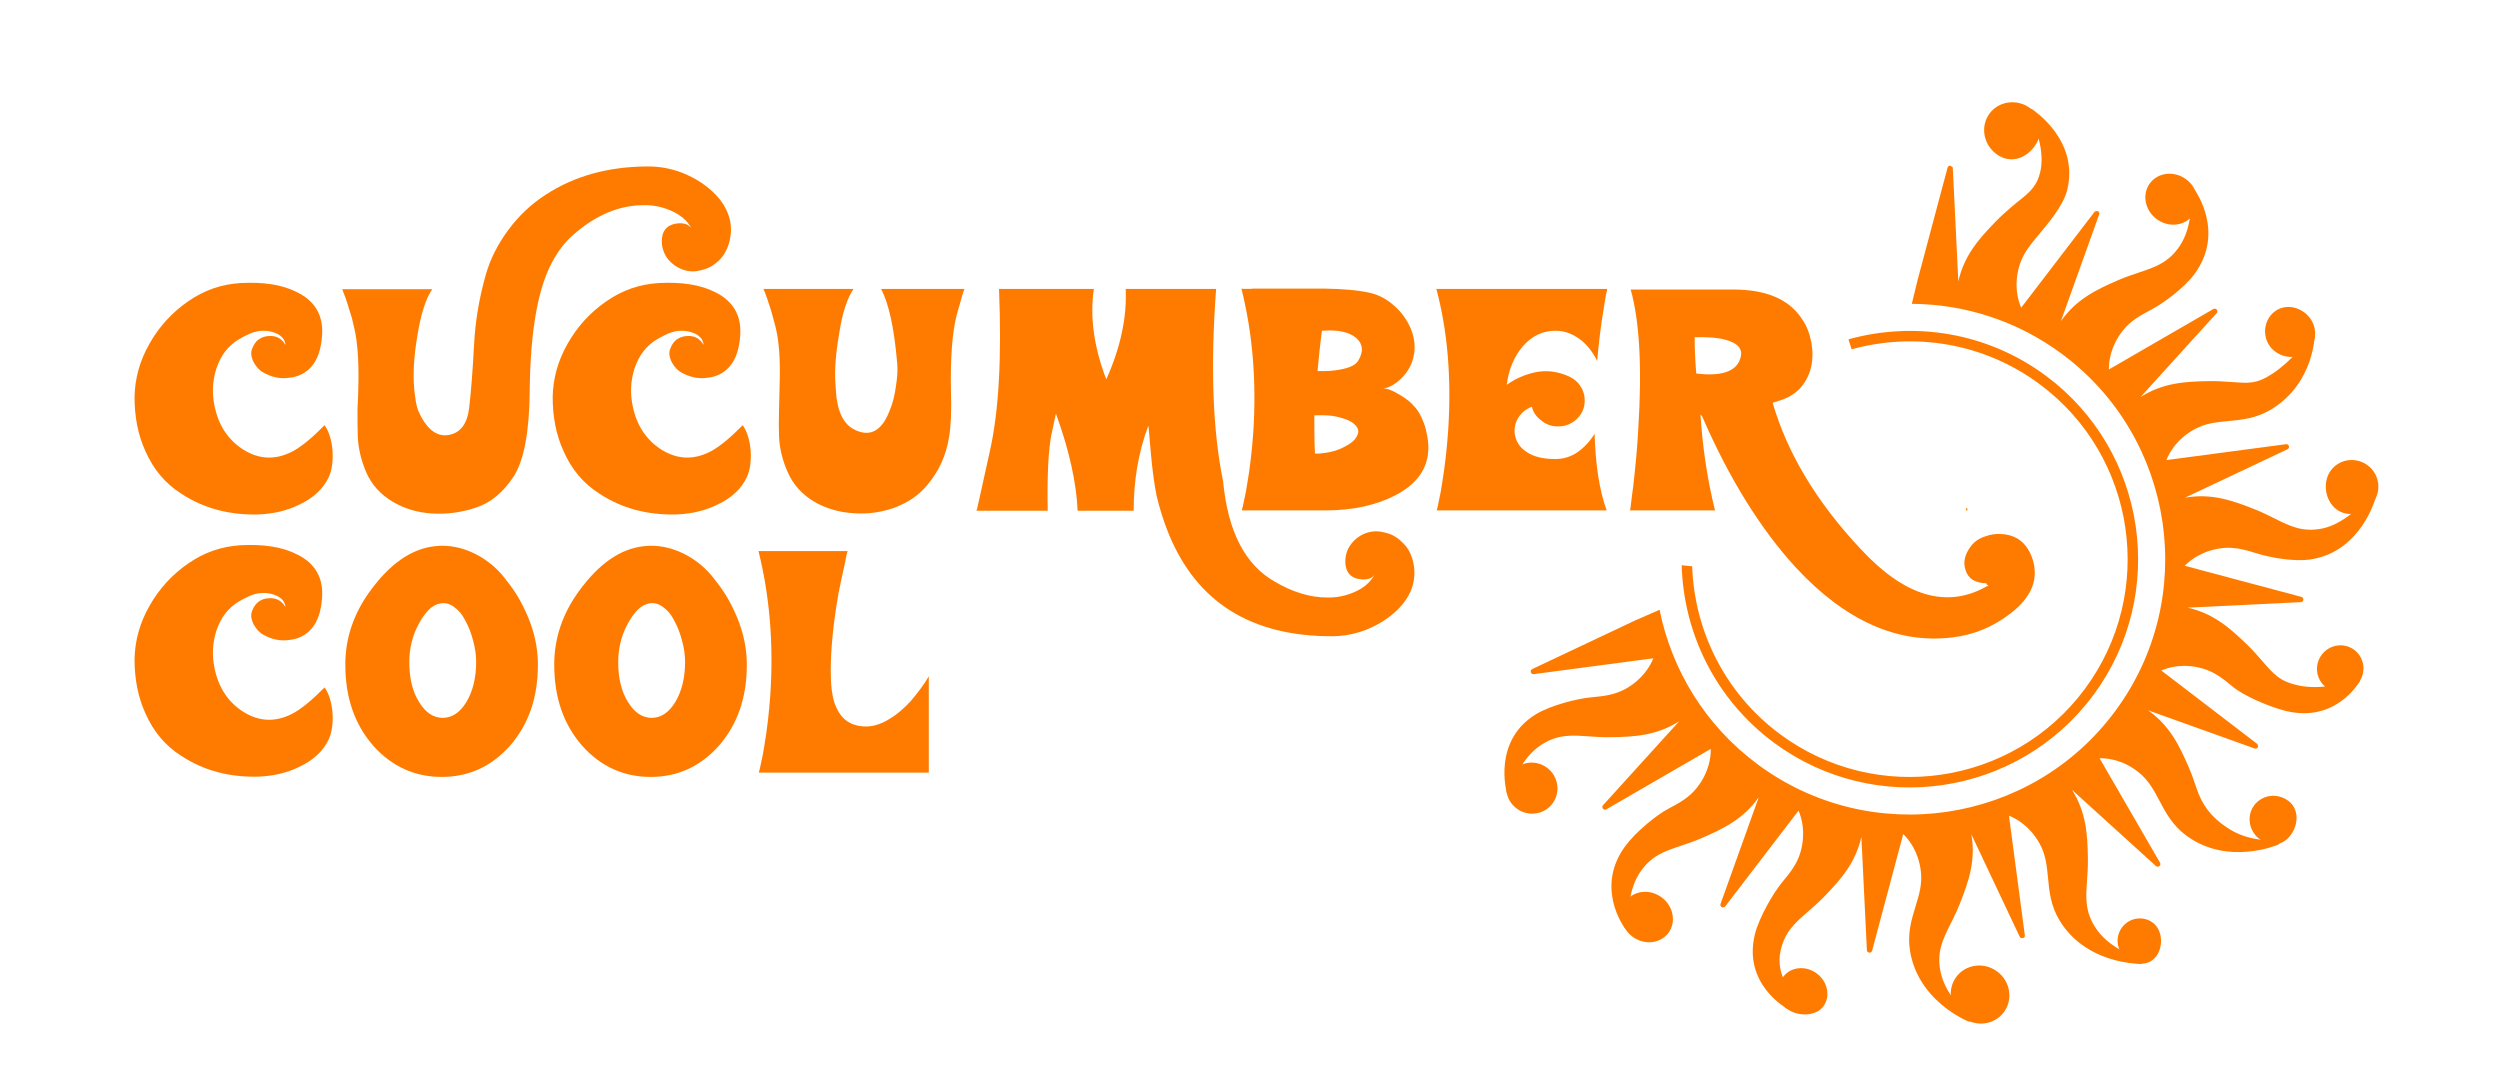 <svg style="fill-rule:evenodd;clip-rule:evenodd;stroke-linejoin:round;stroke-miterlimit:2;" xml:space="preserve" xmlns:xlink="http://www.w3.org/1999/xlink" xmlns="http://www.w3.org/2000/svg" version="1.1" height="1018px" width="2340px"><rect style="fill:none;" height="1017.18" width="2339.38" y="0" x="0" id="Colour-Variation-Logo"></rect><g id="CONDENSED-LOGO"><g id="Layer1"><path style="fill:#ff7b00;" d="M1529.98,580.976L1553.36,570.765C1564.64,626.673 1595.79,678.764 1645.08,715.363C1750.93,793.964 1900.99,771.799 1979.6,665.929C2058.2,560.073 2036.03,410.017 1930.17,331.416C1887.87,300.006 1838.51,284.687 1789.47,284.371L1794.73,262.633L1822.89,157.053L1822.89,157.046L1822.92,156.947L1822.92,156.915L1822.98,156.749L1823.01,156.682L1823.06,156.535L1823.11,156.439L1823.17,156.329L1823.25,156.21L1823.29,156.141L1823.78,155.634L1823.8,155.625L1823.98,155.497L1823.99,155.476L1824.17,155.379L1824.22,155.354L1824.39,155.277L1824.43,155.26L1824.6,155.202L1824.66,155.181L1824.84,155.136L1824.9,155.134L1825.12,155.094L1825.61,155.099L1825.62,155.102L1825.64,155.1L1827.61,156.532L1827.66,156.645L1827.77,156.957L1827.79,157.074L1827.84,157.476L1832.99,263.397C1838.46,239.264 1851.78,223.967 1868.26,207.059C1873.27,201.924 1878.12,197.715 1882.81,193.645C1895.26,182.825 1906.33,177.734 1910.01,159.377C1914.45,137.346 1901.86,111.426 1899.26,106.702L1898.9,106.225C1898.37,105.558 1898.24,104.7 1898.47,103.939L1899.35,102.54C1900.33,101.756 1901.68,101.842 1902.64,102.691C1903.01,103.053 1946.37,131.137 1934.89,177.861C1931.04,193.528 1915.37,211.022 1907.22,220.883C1900.04,229.559 1893.26,237.772 1889.98,249.244C1884.87,267.092 1888.77,280.957 1891.8,288.029L1960.46,198.348L1960.5,198.298L1960.59,198.19L1960.66,198.122L1960.75,198.034L1960.88,197.913L1960.91,197.89L1962.94,197.419L1962.98,197.421L1963.13,197.461L1963.68,197.677L1963.76,197.735C1964.77,198.348 1965.17,199.514 1964.85,200.604L1964.83,200.67L1964.81,200.73L1929.04,300.548C1943.32,280.334 1961.47,271.3 1983.18,262C1989.76,259.177 1995.85,257.14 2001.73,255.179C2017.4,249.954 2029.76,245.829 2040.19,230.27C2052.69,211.663 2050.82,186.626 2050.23,181.182L2050.07,180.568C2049.83,179.707 2050.07,178.838 2050.6,178.223L2051.9,177.336C2053.11,176.974 2054.39,177.586 2054.88,178.739C2055.1,179.206 2082.63,217.578 2054.14,256.353C2044.59,269.357 2025.19,283.689 2013.88,289.68C2003.92,294.952 1994.52,299.929 1987.1,309.265C1975.53,323.848 1973.83,338.131 1973.94,345.818L2071.69,289.245L2071.77,289.195L2071.84,289.16L2072.02,289.083L2072.05,289.072L2072.93,288.904L2073.23,288.923L2073.28,288.928L2073.45,288.959L2073.54,288.978L2073.66,289.004L2073.78,289.057L2073.86,289.088L2073.99,289.139L2074.07,289.172L2074.27,289.293L2074.38,289.365L2074.56,289.496L2074.89,289.832L2075.17,290.258L2075.22,290.334L2075.26,290.454L2075.32,290.585L2075.34,290.657L2075.39,290.826L2075.38,290.833L2075.35,292.12L2075.35,292.127L2075.3,292.267L2075.27,292.366L2075.23,292.447L2075.16,292.584L2075.12,292.653L2075.03,292.812L2074.82,293.096L2003.56,371.618C2024.48,358.423 2044.71,357.026 2068.33,356.731C2075.5,356.65 2081.91,357.086 2088.1,357.535C2104.55,358.684 2111.83,359.862 2127.42,349.5C2145.1,337.739 2159.04,319.895 2161.14,313.105L2161.33,311.827L2161.98,310.417C2162.47,309.556 2163.43,309.041 2164.44,309.164C2165.73,309.315 2166.65,310.36 2166.68,311.593C2166.69,312.109 2166.96,358.304 2125.81,383.238C2112.01,391.592 2098.83,392.845 2086.1,394.051C2074.87,395.115 2064.28,396.125 2053.85,401.909C2037.6,410.934 2030.56,423.486 2027.72,430.63L2139.56,415.791L2139.71,415.769C2140.6,415.65 2141.49,416.036 2142.01,416.742L2142.02,416.748L2142.42,417.565L2142.49,417.984L2142.49,418.015L2142.5,418.406L2142.5,418.482L2142.44,418.844L2142.43,418.922L2142.3,419.269L2142.28,419.317L2142.11,419.62L2142.08,419.675L2141.84,419.962L2141.78,420.028L2141.51,420.269L2141.43,420.326L2141.13,420.503L2141.07,420.536L2045.23,465.803C2069.59,461.622 2088.8,468.078 2110.73,476.842C2117.4,479.494 2123.13,482.366 2128.69,485.131C2143.45,492.51 2155.11,498.34 2173.47,494.723C2194.35,490.604 2213.77,469.648 2218.26,464.256L2218.87,463.224L2220.01,462.178C2220.78,461.56 2221.88,461.441 2222.79,461.939C2223.95,462.619 2224.36,463.878 2223.9,465.052C2223.72,465.533 2210.52,516.284 2162.96,523.571C2147.01,526.01 2125.1,521.875 2112.87,518.119C2102.09,514.812 2091.93,511.678 2080.07,513.039C2061.6,515.156 2050.29,524.057 2044.93,529.565L2153.94,558.65L2154.11,558.695L2154.23,558.746L2154.45,558.828L2154.53,558.867L2154.82,559.038L2154.9,559.096L2155.16,559.311L2155.19,559.349L2155.44,559.654L2155.47,559.687L2155.67,560.036L2155.68,560.066L2155.83,560.449L2155.84,560.491L2155.91,560.948L2155.91,561.378L2155.91,561.39L2155.91,561.397L2155.83,561.749L2155.8,561.868L2155.69,562.161L2155.61,562.312L2155.46,562.562L2155.36,562.684L2155.2,562.865L2155.05,563.007L2154.86,563.142L2154.73,563.244L2154.46,563.392L2154.38,563.429L2154,563.548L2153.95,563.555L2153.5,563.615L2047.62,568.76C2071.72,574.215 2087.03,587.537 2103.96,604.016C2109.09,609.036 2113.29,613.871 2117.36,618.562C2128.18,631.024 2133.98,638.105 2152.35,641.763C2172.05,645.734 2194.85,639.839 2202.25,636.112C2203.79,635.064 2204.64,634.396 2204.7,634.355C2205.79,633.493 2207.38,633.713 2208.22,634.757L2208.43,635.067L2208.47,635.118C2209.25,636.095 2209.18,637.507 2208.32,638.41C2207.96,638.779 2186.19,676.899 2139.46,665.422C2123.8,661.573 2099.98,651.135 2090.12,642.976C2081.45,635.807 2073.24,629.021 2061.77,625.746C2043.91,620.637 2030.06,624.534 2022.97,627.57L2112.55,696.143L2113.25,696.868L2113.53,698.94L2113.52,698.986L2113.49,699.061L2113.33,699.438L2112.61,700.245L2112.6,700.247L2112.42,700.361L2112.38,700.386L2112.24,700.464L2112.17,700.5L2112.02,700.559L2111.85,700.616L2111.79,700.638L2111.59,700.686L2111.55,700.692L2111.36,700.714L2111.3,700.716L2111.13,700.729L2111.06,700.721L2110.89,700.715L2110.8,700.708L2110.67,700.677L2110.57,700.654L2110.44,700.623L2110.34,700.594L2110.28,700.576L2010.5,664.81C2030.7,679.078 2039.7,697.24 2049.01,718.95C2051.84,725.534 2053.87,731.618 2055.84,737.515C2061.07,753.179 2069.13,764.393 2084.54,774.669C2101.22,785.868 2119.25,786.807 2127.53,786.196C2129.36,785.818 2130.41,785.524 2130.49,785.5C2131.82,785.114 2133.21,785.886 2133.59,787.233L2133.66,787.607L2133.68,787.654C2134.02,788.861 2133.42,790.136 2132.28,790.64C2131.81,790.854 2085.3,810.684 2046.52,782.196L2046.24,781.986C2033.43,772.474 2027.27,760.869 2021.32,749.631C2016.05,739.681 2011.07,730.282 2001.73,722.873C1987.29,711.228 1972.91,709.59 1965.2,709.707L2021.77,807.455L2021.8,807.501L2021.86,807.624L2021.89,807.689L2021.96,807.862L2022.11,808.724L2022.1,808.782L2021.95,809.581L2021.87,809.783L2021.86,809.803L2021.77,809.967L2021.74,810.029L2021.67,810.141L2021.54,810.292L2021.52,810.32L2021.18,810.661L2020.81,810.905L2020.6,811L2020.45,811.073L2020.12,811.159L2020.04,811.177L2019.71,811.207L2019.64,811.211L2019.39,811.203L2019.23,811.183L2019.02,811.138L2018.83,811.096L2018.63,811.012L2018.45,810.944L2018.1,810.718L2017.92,810.569L1939.4,739.338C1952.59,760.235 1953.98,780.469 1954.28,804.091C1954.37,811.25 1953.91,817.652 1953.49,823.839C1952.32,840.303 1951.39,853.322 1961.77,868.899C1973.03,885.876 1993.78,893.905 2001.4,896.385C2003.1,896.702 2004.11,896.824 2004.18,896.833C2005.53,896.974 2006.54,898.233 2006.38,899.621L2006.03,900.638C2005.66,901.539 2004.78,902.167 2003.77,902.197C2003.36,902.2 1973.22,902.518 1948.02,883.807C1940.52,878.24 1933.48,870.996 1927.77,861.566C1919.41,847.767 1918.16,834.603 1916.96,821.856C1915.88,810.629 1914.88,800.049 1909.1,789.614C1900.07,773.369 1887.52,766.326 1880.38,763.479L1895.25,875.439L1895.24,875.471L1895.26,875.86L1895.26,875.955L1895.21,876.291L1895.17,876.398L1895.09,876.675L1895.05,876.769L1894.88,877.084L1894.84,877.154L1894.6,877.46L1894.58,877.483L1893.44,878.169L1891.25,877.779L1890.99,877.547L1890.89,877.446L1890.75,877.272L1890.66,877.152L1890.48,876.839L1845.21,780.975C1849.38,805.333 1842.93,824.566 1834.17,846.502C1831.51,853.171 1828.64,858.906 1825.87,864.461C1818.49,879.216 1812.67,890.873 1816.28,909.232C1820.23,929.265 1836.36,944.651 1842.44,949.821C1843.87,950.753 1844.72,951.245 1844.78,951.275C1846.07,952.057 1846.43,953.481 1845.76,954.698L1845.05,955.484C1844.38,956.19 1843.31,956.443 1842.34,956.068C1842.15,955.989 1833.25,952.417 1822.62,944.528C1808.7,934.19 1791.82,916.44 1787.69,889.456C1785.25,873.513 1789.13,860.86 1792.89,848.623C1796.19,837.849 1799.33,827.68 1797.96,815.835C1795.85,797.367 1786.95,786.06 1781.43,780.694L1752.35,889.708L1752.35,889.721L1752.32,889.847L1752.26,890.018L1752.17,890.227L1752.13,890.323L1752.07,890.438L1752,890.556L1751.95,890.62L1751.46,891.135L1751.45,891.149L1751.25,891.286L1751.07,891.395L1751.03,891.4L1750.82,891.507L1750.63,891.567L1750.58,891.586L1750.41,891.631L1750.12,891.673L1749.86,891.68L1749.84,891.676L1749.63,891.67L1749.61,891.667L1749.6,891.674L1748.4,891.189L1748.17,890.995L1747.96,890.761L1747.91,890.705L1747.77,890.499L1747.75,890.451L1747.61,890.207L1747.6,890.184L1747.5,889.889L1747.49,889.884L1747.42,889.566L1747.4,889.423L1747.39,889.204L1742.25,783.345C1736.79,807.483 1723.48,822.793 1706.98,839.715C1701.98,844.856 1697.13,849.058 1692.44,853.115C1679.99,863.948 1670.13,872.483 1666.45,890.845C1662.45,910.619 1674.42,925.17 1678.12,932.497C1679.21,934.11 1676.73,940.606 1676.77,940.657C1677.64,941.746 1677.46,943.327 1676.37,944.182L1674.81,944.728L1672.84,944.275L1672.6,944.083C1672.23,943.721 1631.11,921.212 1642.58,874.495C1646.43,858.823 1659.87,835.74 1668.03,825.877C1675.21,817.201 1682,808.993 1685.27,797.536C1690.38,779.675 1686.47,765.812 1683.44,758.745L1614.78,848.426L1614.74,848.463L1614.66,848.577L1614.5,848.733L1614.36,848.849L1614.32,848.879L1612.3,849.348L1612.26,849.341L1612.11,849.306L1611.57,849.09L1611.3,848.909L1611.01,848.662L1610.75,848.346L1610.73,848.324L1610.54,848.005L1610.53,847.987L1610.28,846.856L1610.28,846.844L1610.32,846.458L1610.32,846.439L1610.43,846.044L1646.2,746.226C1631.92,766.427 1613.77,775.467 1592.06,784.774C1585.47,787.604 1579.39,789.621 1573.5,791.597C1557.85,796.833 1545.47,800.959 1535.06,816.497C1523.83,833.203 1524.2,855.117 1524.82,863.347C1525.21,865.286 1525.52,866.408 1525.53,866.475C1525.92,867.807 1525.15,869.203 1523.81,869.584L1522.2,869.5L1521.17,869.052L1520.36,868.035C1520.15,867.573 1492.75,830.751 1521.24,791.971C1530.79,778.965 1550.05,763.085 1561.37,757.094C1571.31,751.817 1580.74,746.832 1588.15,737.49C1599.72,722.931 1601.41,708.643 1601.3,700.956L1503.56,757.534L1503.35,757.634L1503.17,757.711L1502.99,757.77L1502.81,757.822L1502.42,757.867L1502.23,757.869L1502.04,757.847L1501.86,757.823L1501.66,757.783L1501.49,757.733L1501.27,757.651L1501.13,757.583L1500.8,757.38L1500.56,757.176L1500.53,757.148L1500.35,756.942L1500.08,756.514L1500.03,756.433L1499.98,756.32L1499.91,756.11L1499.86,755.953L1499.86,755.921L1499.9,754.652L1499.9,754.645L1499.95,754.5L1499.98,754.413L1500.02,754.325L1500.09,754.169L1500.12,754.134L1500.23,753.96L1500.23,753.941L1500.44,753.676L1571.67,675.163C1550.77,688.343 1530.54,689.741 1506.92,690.042C1499.74,690.124 1493.34,689.681 1487.14,689.239C1470.68,688.078 1457.69,687.163 1442.11,697.528C1425.92,708.3 1417.87,727.623 1415.01,736.008C1414.5,738.528 1414.31,740.052 1414.3,740.142C1414.13,741.513 1412.89,742.51 1411.51,742.348L1410.3,741.87C1410.29,741.367 1396.69,693.323 1437.85,668.399C1451.65,660.052 1476.4,653.924 1489.15,652.716C1500.37,651.652 1510.97,650.641 1521.39,644.858C1537.63,635.847 1544.68,623.296 1547.52,616.151L1435.65,630.994L1435.57,631.007L1435.52,631.002L1434.95,631.01L1434.81,630.985L1434.7,630.958L1434.54,630.925L1434.28,630.831L1434.2,630.798L1434.03,630.715L1433.96,630.675L1433.74,630.531L1433.45,630.271L1432.83,629.202L1432.75,628.796L1432.74,628.753L1432.74,628.368L1432.75,628.297L1432.8,627.93L1432.94,627.505L1432.98,627.448L1433.15,627.145L1433.17,627.092L1433.42,626.803L1433.47,626.752L1433.74,626.503L1433.81,626.448L1434.12,626.264L1434.17,626.243L1530.02,580.969C1530.01,580.972 1530,580.974 1529.98,580.976ZM1574.05,529.069L1583.89,530.022C1585.9,590.033 1614.21,648.626 1666.05,687.121C1756.33,754.157 1884.31,735.24 1951.35,644.953C2018.39,554.672 1999.48,426.695 1909.2,359.659C1856.78,320.734 1791.65,310.786 1733.12,326.963L1730.18,317.605C1791.61,300.532 1860.01,310.924 1915.05,351.786C2009.66,422.04 2029.49,556.189 1959.23,650.803C1888.97,745.432 1754.82,765.248 1660.2,694.993C1605.51,654.379 1575.8,592.411 1574.05,529.069ZM1410.3,741.87L1409.82,741.485L1410.01,741.615L1410.3,741.87Z"></path><path style="fill:#ff7b00;" d="M2156.82,292.435C2167.58,300.423 2170.21,315.119 2162.7,325.234C2155.19,335.349 2140.36,337.076 2129.6,329.088C2118.85,321.101 2117.22,306.123 2124.73,296.008C2132.24,285.894 2146.06,284.448 2156.82,292.435Z"></path><path style="fill:#ff7b00;" d="M2046.26,167.861C2057.36,176.103 2060.18,191.128 2052.55,201.394C2044.93,211.659 2029.73,213.303 2018.63,205.061C2007.53,196.82 2004.71,181.795 2012.33,171.529C2019.96,161.263 2035.16,159.62 2046.26,167.861Z"></path><path style="fill:#ff7b00;" d="M2216.08,435.513C2227.06,443.661 2229.45,459.049 2221.43,469.855C2213.4,480.661 2198.05,484.997 2187.08,476.85C2176.11,468.702 2173.64,451.136 2181.66,440.33C2189.69,429.524 2205.11,427.366 2216.08,435.513Z"></path><path style="fill:#ff7b00;" d="M2203.53,608.249C2213.13,615.378 2215.06,629.056 2207.85,638.775C2200.63,648.493 2186.98,650.595 2177.38,643.466C2167.77,636.337 2165.84,622.659 2173.05,612.94C2180.27,603.222 2193.92,601.12 2203.53,608.249Z"></path><path style="fill:#ff7b00;" d="M2141.82,749.519C2152.05,757.113 2151.47,771.702 2144.1,781.633C2136.73,791.563 2125.33,793.099 2115.1,785.505C2104.88,777.912 2102.56,763.684 2109.93,753.754C2117.31,743.823 2131.6,741.926 2141.82,749.519Z"></path><path style="fill:#ff7b00;" d="M2015.03,863.635C2024.12,870.382 2025.12,885.84 2018.3,895.038C2011.47,904.236 1999.37,903.713 1990.28,896.966C1981.19,890.218 1979.36,877.273 1986.19,868.075C1993.02,858.877 2005.94,856.888 2015.03,863.635Z"></path><path style="fill:#ff7b00;" d="M1869.37,909.323C1881.66,918.448 1884.46,935.522 1875.62,947.429C1866.78,959.336 1849.62,961.595 1837.33,952.47C1825.04,943.346 1822.24,926.271 1831.09,914.364C1839.93,902.457 1857.08,900.198 1869.37,909.323Z"></path><path style="fill:#ff7b00;" d="M1700.48,911.151C1710.81,918.825 1713.56,932.659 1706.6,942.025C1699.64,951.392 1682.77,951.822 1672.43,944.148C1662.1,936.475 1662.2,923.586 1669.15,914.219C1676.11,904.853 1690.14,903.478 1700.48,911.151Z"></path><path style="fill:#ff7b00;" d="M1555.35,839.978C1566.36,848.155 1569.18,863.033 1561.65,873.18C1554.11,883.327 1539.06,884.926 1528.04,876.748C1517.03,868.57 1514.2,853.693 1521.74,843.546C1529.27,833.399 1544.33,831.8 1555.35,839.978Z"></path><path style="fill:#ff7b00;" d="M1448.01,718.592C1458.68,726.518 1460.99,741.515 1453.16,752.061C1445.33,762.607 1430.3,764.734 1419.63,756.808C1408.96,748.882 1406.65,733.885 1414.48,723.339C1422.31,712.794 1437.33,710.666 1448.01,718.592Z"></path><path style="fill:#ff7b00;" d="M1900.39,101.337C1912.67,110.454 1912.84,125.5 1904.06,137.321C1895.28,149.142 1880.86,153.29 1868.58,144.174C1856.3,135.057 1853.46,118.059 1862.24,106.238C1871.02,94.417 1888.11,92.221 1900.39,101.337Z"></path></g><g transform="matrix(1.907,0,0,1.843,-1159.03,-704.313)"><g transform="matrix(156.25,0,0,156.25,673.813,641.38)"><path style="fill:#ff7b00;fill-rule:nonzero;" d="M0.597,-0.277C0.559,-0.237 0.527,-0.21 0.502,-0.195C0.447,-0.163 0.393,-0.164 0.341,-0.198C0.293,-0.23 0.263,-0.278 0.251,-0.341C0.243,-0.382 0.245,-0.422 0.257,-0.461C0.271,-0.504 0.294,-0.535 0.326,-0.555C0.34,-0.564 0.353,-0.57 0.363,-0.575C0.378,-0.581 0.391,-0.584 0.404,-0.584C0.417,-0.584 0.428,-0.582 0.439,-0.578C0.453,-0.573 0.462,-0.566 0.468,-0.557C0.472,-0.55 0.474,-0.543 0.474,-0.538L0.474,-0.538C0.463,-0.558 0.446,-0.568 0.424,-0.567C0.397,-0.566 0.379,-0.552 0.37,-0.527C0.364,-0.514 0.366,-0.499 0.374,-0.482C0.382,-0.467 0.392,-0.455 0.405,-0.448C0.431,-0.433 0.457,-0.427 0.485,-0.431C0.515,-0.434 0.539,-0.447 0.557,-0.469C0.575,-0.491 0.586,-0.524 0.589,-0.567C0.594,-0.632 0.568,-0.68 0.511,-0.709C0.464,-0.734 0.405,-0.743 0.332,-0.739C0.273,-0.735 0.219,-0.716 0.169,-0.68C0.118,-0.644 0.077,-0.597 0.047,-0.542C0.016,-0.486 0.001,-0.428 0,-0.368C0,-0.304 0.011,-0.245 0.034,-0.193C0.059,-0.134 0.096,-0.088 0.146,-0.055C0.216,-0.007 0.298,0.016 0.391,0.013C0.436,0.011 0.479,0.001 0.518,-0.019C0.563,-0.041 0.593,-0.071 0.61,-0.108C0.62,-0.131 0.624,-0.16 0.622,-0.194C0.619,-0.229 0.611,-0.256 0.597,-0.277Z"></path></g><g transform="matrix(156.25,0,0,156.25,775.742,641.38)"><path style="fill:#ff7b00;fill-rule:nonzero;" d="M0.961,-1.118C0.837,-1.118 0.729,-1.087 0.639,-1.026C0.594,-0.996 0.555,-0.958 0.522,-0.912C0.489,-0.866 0.465,-0.817 0.451,-0.766C0.431,-0.693 0.418,-0.617 0.414,-0.536C0.41,-0.456 0.405,-0.389 0.399,-0.335C0.393,-0.281 0.371,-0.251 0.333,-0.245C0.295,-0.239 0.263,-0.266 0.238,-0.326C0.234,-0.338 0.231,-0.353 0.229,-0.37C0.227,-0.381 0.226,-0.395 0.225,-0.413C0.223,-0.455 0.226,-0.506 0.236,-0.567C0.247,-0.639 0.263,-0.69 0.283,-0.719L0,-0.719C0.007,-0.701 0.015,-0.679 0.022,-0.653C0.029,-0.632 0.034,-0.612 0.038,-0.592C0.048,-0.548 0.052,-0.49 0.051,-0.418L0.05,-0.374L0.048,-0.329C0.048,-0.293 0.048,-0.263 0.049,-0.237C0.051,-0.199 0.06,-0.162 0.075,-0.125C0.092,-0.084 0.12,-0.052 0.159,-0.028C0.195,-0.006 0.236,0.007 0.282,0.01C0.327,0.013 0.373,0.007 0.42,-0.009C0.467,-0.025 0.506,-0.059 0.539,-0.111C0.571,-0.163 0.588,-0.256 0.589,-0.388C0.591,-0.589 0.616,-0.732 0.666,-0.819C0.682,-0.848 0.702,-0.874 0.725,-0.895C0.795,-0.959 0.869,-0.992 0.946,-0.992C0.976,-0.993 1.004,-0.987 1.031,-0.975C1.061,-0.962 1.083,-0.943 1.096,-0.919C1.089,-0.927 1.08,-0.932 1.069,-0.933C1.059,-0.934 1.049,-0.933 1.039,-0.93C1.017,-0.923 1.005,-0.906 1.004,-0.879C1.003,-0.856 1.01,-0.835 1.023,-0.817C1.038,-0.799 1.055,-0.787 1.075,-0.781C1.093,-0.775 1.112,-0.776 1.132,-0.782C1.151,-0.787 1.168,-0.797 1.183,-0.812C1.198,-0.827 1.208,-0.845 1.214,-0.865C1.224,-0.899 1.224,-0.932 1.212,-0.964C1.201,-0.994 1.182,-1.02 1.155,-1.044C1.129,-1.067 1.099,-1.085 1.064,-1.099C1.03,-1.112 0.996,-1.118 0.961,-1.118Z"></path></g><g transform="matrix(156.25,0,0,156.25,879.044,641.38)"><path style="fill:#ff7b00;fill-rule:nonzero;" d="M0.597,-0.277C0.559,-0.237 0.527,-0.21 0.502,-0.195C0.447,-0.163 0.393,-0.164 0.341,-0.198C0.293,-0.23 0.263,-0.278 0.251,-0.341C0.243,-0.382 0.245,-0.422 0.257,-0.461C0.271,-0.504 0.294,-0.535 0.326,-0.555C0.34,-0.564 0.353,-0.57 0.363,-0.575C0.378,-0.581 0.391,-0.584 0.404,-0.584C0.417,-0.584 0.428,-0.582 0.439,-0.578C0.453,-0.573 0.462,-0.566 0.468,-0.557C0.472,-0.55 0.474,-0.543 0.474,-0.538L0.474,-0.538C0.463,-0.558 0.446,-0.568 0.424,-0.567C0.397,-0.566 0.379,-0.552 0.37,-0.527C0.364,-0.514 0.366,-0.499 0.374,-0.482C0.382,-0.467 0.392,-0.455 0.405,-0.448C0.431,-0.433 0.457,-0.427 0.485,-0.431C0.515,-0.434 0.539,-0.447 0.557,-0.469C0.575,-0.491 0.586,-0.524 0.589,-0.567C0.594,-0.632 0.568,-0.68 0.511,-0.709C0.464,-0.734 0.405,-0.743 0.332,-0.739C0.273,-0.735 0.219,-0.716 0.169,-0.68C0.118,-0.644 0.077,-0.597 0.047,-0.542C0.016,-0.486 0.001,-0.428 0,-0.368C0,-0.304 0.011,-0.245 0.034,-0.193C0.059,-0.134 0.096,-0.088 0.146,-0.055C0.216,-0.007 0.298,0.016 0.391,0.013C0.436,0.011 0.479,0.001 0.518,-0.019C0.563,-0.041 0.593,-0.071 0.61,-0.108C0.62,-0.131 0.624,-0.16 0.622,-0.194C0.619,-0.229 0.611,-0.256 0.597,-0.277Z"></path></g><g transform="matrix(156.25,0,0,156.25,982.499,641.38)"><path style="fill:#ff7b00;fill-rule:nonzero;" d="M0.369,-0.72L0.37,-0.719C0.394,-0.671 0.411,-0.591 0.42,-0.479C0.422,-0.46 0.421,-0.437 0.417,-0.41C0.413,-0.378 0.407,-0.35 0.397,-0.326C0.373,-0.26 0.337,-0.238 0.289,-0.261C0.265,-0.272 0.248,-0.294 0.238,-0.326C0.234,-0.339 0.231,-0.354 0.229,-0.37C0.228,-0.382 0.227,-0.396 0.226,-0.413C0.223,-0.455 0.227,-0.509 0.238,-0.576C0.248,-0.642 0.263,-0.69 0.283,-0.72L0,-0.72C0.008,-0.701 0.015,-0.679 0.023,-0.653C0.029,-0.632 0.034,-0.612 0.039,-0.592C0.049,-0.548 0.053,-0.491 0.051,-0.419L0.05,-0.374L0.049,-0.329C0.048,-0.294 0.048,-0.263 0.049,-0.238C0.051,-0.2 0.06,-0.162 0.076,-0.125C0.093,-0.084 0.121,-0.052 0.16,-0.028C0.195,-0.007 0.236,0.006 0.282,0.009C0.327,0.013 0.371,0.006 0.412,-0.009C0.455,-0.026 0.489,-0.05 0.515,-0.083C0.551,-0.127 0.574,-0.179 0.583,-0.238C0.589,-0.274 0.591,-0.324 0.589,-0.388C0.587,-0.496 0.593,-0.578 0.607,-0.635C0.622,-0.691 0.63,-0.72 0.632,-0.72L0.369,-0.72Z"></path></g><g transform="matrix(156.25,0,0,156.25,1087.02,641.38)"><path style="fill:#ff7b00;fill-rule:nonzero;" d="M1.369,0.156C1.379,0.19 1.378,0.223 1.367,0.255C1.356,0.285 1.337,0.311 1.31,0.335C1.284,0.358 1.254,0.376 1.219,0.39C1.184,0.403 1.15,0.409 1.116,0.409C0.862,0.409 0.692,0.298 0.604,0.076C0.589,0.038 0.576,-0.004 0.566,-0.048C0.559,-0.083 0.553,-0.129 0.548,-0.186C0.543,-0.244 0.541,-0.273 0.54,-0.275C0.509,-0.19 0.494,-0.098 0.494,0.001L0.318,0.001C0.314,-0.09 0.292,-0.194 0.251,-0.311C0.25,-0.314 0.25,-0.316 0.25,-0.315C0.25,-0.316 0.245,-0.292 0.235,-0.243C0.226,-0.194 0.222,-0.112 0.224,0.001L0,0.001L0.001,-0.002L0.002,-0.004C0.003,-0.007 0.016,-0.071 0.043,-0.196C0.07,-0.322 0.08,-0.496 0.071,-0.72L0.369,-0.72C0.356,-0.629 0.369,-0.531 0.408,-0.426C0.453,-0.53 0.473,-0.628 0.469,-0.72L0.753,-0.72C0.735,-0.469 0.742,-0.261 0.775,-0.094C0.79,0.069 0.844,0.177 0.938,0.232C0.994,0.266 1.049,0.283 1.101,0.283C1.131,0.284 1.159,0.278 1.186,0.266C1.216,0.253 1.237,0.234 1.25,0.21C1.244,0.218 1.235,0.223 1.224,0.224C1.214,0.225 1.204,0.224 1.193,0.221C1.172,0.214 1.16,0.197 1.159,0.17C1.158,0.146 1.165,0.125 1.178,0.108C1.192,0.09 1.209,0.078 1.229,0.072C1.248,0.066 1.267,0.067 1.287,0.073C1.306,0.078 1.323,0.088 1.337,0.103C1.353,0.118 1.363,0.136 1.369,0.156Z"></path></g><g transform="matrix(156.25,0,0,156.25,1217.1,641.38)"><path style="fill:#ff7b00;fill-rule:nonzero;" d="M0.367,-0.487C0.36,-0.474 0.343,-0.465 0.316,-0.459C0.294,-0.454 0.268,-0.452 0.239,-0.453C0.243,-0.496 0.247,-0.54 0.253,-0.584C0.303,-0.588 0.339,-0.58 0.361,-0.56C0.382,-0.541 0.384,-0.516 0.367,-0.487ZM0.263,-0.187C0.252,-0.185 0.241,-0.184 0.231,-0.185C0.229,-0.224 0.229,-0.266 0.229,-0.309C0.256,-0.31 0.278,-0.309 0.294,-0.306C0.325,-0.299 0.346,-0.29 0.357,-0.278C0.368,-0.267 0.37,-0.255 0.363,-0.242C0.357,-0.229 0.345,-0.218 0.326,-0.208C0.307,-0.197 0.286,-0.19 0.263,-0.187ZM0.584,-0.24C0.581,-0.256 0.578,-0.271 0.573,-0.284C0.565,-0.306 0.556,-0.324 0.543,-0.338C0.533,-0.351 0.518,-0.363 0.497,-0.376C0.473,-0.391 0.455,-0.398 0.442,-0.396L0.443,-0.396L0.443,-0.396C0.462,-0.398 0.48,-0.408 0.499,-0.426C0.523,-0.449 0.537,-0.476 0.542,-0.507C0.547,-0.535 0.543,-0.564 0.531,-0.593C0.519,-0.621 0.502,-0.646 0.479,-0.666C0.455,-0.688 0.429,-0.702 0.4,-0.708C0.365,-0.716 0.319,-0.72 0.26,-0.721C0.195,-0.721 0.127,-0.721 0.055,-0.721C0.055,-0.721 0.052,-0.721 0.045,-0.721L0.037,-0.721L0.027,-0.72C0.009,-0.72 0,-0.72 0,-0.721C0.035,-0.576 0.048,-0.42 0.037,-0.251C0.033,-0.194 0.027,-0.139 0.018,-0.085C0.015,-0.066 0.012,-0.048 0.008,-0.031C0.006,-0.018 0.003,-0.008 0.001,-0L0.263,-0C0.351,-0 0.425,-0.017 0.487,-0.051C0.566,-0.095 0.598,-0.158 0.584,-0.24Z"></path></g><g transform="matrix(156.25,0,0,156.25,1312.78,641.38)"><path style="fill:#ff7b00;fill-rule:nonzero;" d="M0.374,-0.167C0.337,-0.167 0.307,-0.174 0.285,-0.189C0.265,-0.202 0.253,-0.219 0.248,-0.24C0.243,-0.26 0.246,-0.279 0.255,-0.297C0.265,-0.316 0.28,-0.329 0.3,-0.337C0.304,-0.319 0.314,-0.304 0.33,-0.292C0.345,-0.279 0.362,-0.273 0.382,-0.273C0.405,-0.273 0.425,-0.281 0.442,-0.298C0.458,-0.314 0.466,-0.334 0.466,-0.357C0.466,-0.375 0.461,-0.392 0.451,-0.406C0.441,-0.423 0.421,-0.436 0.392,-0.445C0.36,-0.455 0.328,-0.455 0.295,-0.445C0.27,-0.438 0.245,-0.426 0.221,-0.408C0.227,-0.458 0.244,-0.5 0.272,-0.534C0.301,-0.568 0.335,-0.584 0.374,-0.584C0.401,-0.584 0.426,-0.575 0.45,-0.557C0.472,-0.54 0.491,-0.516 0.505,-0.486C0.51,-0.541 0.516,-0.597 0.525,-0.652C0.528,-0.67 0.53,-0.686 0.533,-0.702C0.534,-0.707 0.535,-0.711 0.536,-0.715C0.536,-0.716 0.536,-0.717 0.536,-0.719L0.536,-0.72L0.537,-0.72L0,-0.72C0.035,-0.584 0.048,-0.431 0.037,-0.259C0.033,-0.201 0.027,-0.144 0.018,-0.088C0.015,-0.068 0.012,-0.049 0.008,-0.032C0.006,-0.018 0.003,-0.007 0.001,-0L0.535,-0C0.512,-0.065 0.5,-0.148 0.497,-0.249C0.482,-0.224 0.464,-0.204 0.443,-0.189C0.422,-0.174 0.398,-0.167 0.374,-0.167Z"></path></g><g transform="matrix(156.25,0,0,156.25,1407.68,641.38)"><path style="fill:#ff7b00;fill-rule:nonzero;" d="M0.209,-0.445C0.206,-0.483 0.204,-0.522 0.204,-0.563C0.243,-0.564 0.276,-0.562 0.303,-0.554C0.337,-0.544 0.352,-0.528 0.35,-0.506C0.343,-0.455 0.296,-0.434 0.209,-0.445ZM1.171,0.077C1.152,0.075 1.133,0.078 1.115,0.085C1.097,0.091 1.084,0.101 1.075,0.112C1.053,0.14 1.046,0.168 1.055,0.194C1.063,0.222 1.085,0.236 1.121,0.237C1.12,0.239 1.121,0.24 1.123,0.242C1.125,0.243 1.126,0.244 1.127,0.244C1.127,0.244 1.126,0.245 1.124,0.246L1.121,0.247C0.996,0.32 0.864,0.28 0.726,0.126C0.587,-0.027 0.495,-0.186 0.449,-0.35C0.468,-0.356 0.48,-0.36 0.487,-0.363C0.517,-0.376 0.54,-0.397 0.555,-0.426C0.568,-0.45 0.574,-0.477 0.574,-0.506C0.574,-0.513 0.574,-0.52 0.573,-0.527C0.572,-0.537 0.571,-0.547 0.568,-0.557C0.563,-0.583 0.552,-0.607 0.538,-0.627C0.497,-0.688 0.426,-0.718 0.325,-0.718L0.003,-0.718C0.031,-0.615 0.039,-0.464 0.027,-0.267C0.024,-0.205 0.018,-0.142 0.011,-0.078C0.008,-0.058 0.006,-0.039 0.004,-0.021C0.003,-0.016 0.003,-0.01 0.002,-0.006C0.002,-0.004 0.001,-0.003 0.001,-0.002L0.001,-0L0.268,-0C0.244,-0.099 0.229,-0.204 0.222,-0.314C0.222,-0.312 0.224,-0.309 0.227,-0.307C0.312,-0.104 0.411,0.061 0.523,0.187C0.677,0.358 0.84,0.434 1.012,0.413C1.08,0.405 1.141,0.379 1.196,0.335C1.262,0.283 1.285,0.224 1.266,0.16C1.25,0.109 1.219,0.081 1.171,0.077Z"></path></g><g transform="matrix(3.53014e-05,0,0,3.53014e-05,1510.68,641.38)"><path style="fill:#ff7b00;fill-rule:nonzero;" d="M0.403,-0.392L0.368,-0.412C0.354,-0.42 0.342,-0.427 0.333,-0.433C0.308,-0.451 0.292,-0.471 0.286,-0.495C0.279,-0.523 0.283,-0.548 0.298,-0.568C0.314,-0.591 0.338,-0.599 0.37,-0.592C0.389,-0.589 0.403,-0.583 0.411,-0.576C0.418,-0.569 0.426,-0.557 0.432,-0.54C0.426,-0.551 0.415,-0.559 0.4,-0.563C0.386,-0.567 0.373,-0.566 0.362,-0.56C0.342,-0.548 0.333,-0.531 0.335,-0.508C0.337,-0.487 0.346,-0.468 0.363,-0.453C0.382,-0.434 0.407,-0.426 0.437,-0.429C0.468,-0.431 0.491,-0.444 0.507,-0.465C0.519,-0.481 0.527,-0.503 0.53,-0.53C0.533,-0.55 0.532,-0.573 0.529,-0.598C0.522,-0.658 0.487,-0.701 0.425,-0.727C0.353,-0.749 0.278,-0.754 0.2,-0.741C0.151,-0.731 0.111,-0.709 0.078,-0.677C0.042,-0.643 0.022,-0.601 0.016,-0.553C0.012,-0.519 0.015,-0.487 0.026,-0.457C0.039,-0.424 0.059,-0.396 0.088,-0.372C0.1,-0.362 0.12,-0.349 0.148,-0.335L0.183,-0.317C0.196,-0.31 0.207,-0.304 0.217,-0.298C0.27,-0.265 0.295,-0.226 0.292,-0.179C0.291,-0.158 0.287,-0.141 0.282,-0.128C0.275,-0.111 0.263,-0.101 0.248,-0.096C0.214,-0.085 0.189,-0.098 0.172,-0.136L0.172,-0.136L0.172,-0.135C0.173,-0.135 0.173,-0.135 0.173,-0.136C0.188,-0.115 0.206,-0.11 0.226,-0.12C0.244,-0.129 0.254,-0.146 0.257,-0.17C0.261,-0.201 0.252,-0.226 0.23,-0.244C0.212,-0.259 0.187,-0.269 0.156,-0.272C0.112,-0.276 0.073,-0.262 0.039,-0.229C0.004,-0.193 -0.007,-0.153 0.005,-0.106C0.017,-0.061 0.045,-0.025 0.089,0C0.129,0.023 0.175,0.034 0.229,0.034C0.319,0.033 0.387,0.021 0.432,-0.002C0.479,-0.028 0.514,-0.061 0.534,-0.103C0.562,-0.159 0.559,-0.216 0.527,-0.273C0.501,-0.32 0.459,-0.36 0.403,-0.392Z"></path></g><g transform="matrix(1.567,0,0,1.567,1572.63,641.38)"><path style="fill:#ff7b00;fill-rule:nonzero;" d="M0.403,-0.392L0.368,-0.412C0.354,-0.42 0.342,-0.427 0.333,-0.433C0.308,-0.451 0.292,-0.471 0.286,-0.495C0.279,-0.523 0.283,-0.548 0.298,-0.568C0.314,-0.591 0.338,-0.599 0.37,-0.592C0.389,-0.589 0.403,-0.583 0.411,-0.576C0.418,-0.569 0.426,-0.557 0.432,-0.54C0.426,-0.551 0.415,-0.559 0.4,-0.563C0.386,-0.567 0.373,-0.566 0.362,-0.56C0.342,-0.548 0.333,-0.531 0.335,-0.508C0.337,-0.487 0.346,-0.468 0.363,-0.453C0.382,-0.434 0.407,-0.426 0.437,-0.429C0.468,-0.431 0.491,-0.444 0.507,-0.465C0.519,-0.481 0.527,-0.503 0.53,-0.53C0.533,-0.55 0.532,-0.573 0.529,-0.598C0.522,-0.658 0.487,-0.701 0.425,-0.727C0.353,-0.749 0.278,-0.754 0.2,-0.741C0.151,-0.731 0.111,-0.709 0.078,-0.677C0.042,-0.643 0.022,-0.601 0.016,-0.553C0.012,-0.519 0.015,-0.487 0.026,-0.457C0.039,-0.424 0.059,-0.396 0.088,-0.372C0.1,-0.362 0.12,-0.349 0.148,-0.335L0.183,-0.317C0.196,-0.31 0.207,-0.304 0.217,-0.298C0.27,-0.265 0.295,-0.226 0.292,-0.179C0.291,-0.158 0.287,-0.141 0.282,-0.128C0.275,-0.111 0.263,-0.101 0.248,-0.096C0.214,-0.085 0.189,-0.098 0.172,-0.136L0.172,-0.136L0.172,-0.135C0.173,-0.135 0.173,-0.135 0.173,-0.136C0.188,-0.115 0.206,-0.11 0.226,-0.12C0.244,-0.129 0.254,-0.146 0.257,-0.17C0.261,-0.201 0.252,-0.226 0.23,-0.244C0.212,-0.259 0.187,-0.269 0.156,-0.272C0.112,-0.276 0.073,-0.262 0.039,-0.229C0.004,-0.193 -0.007,-0.153 0.005,-0.106C0.017,-0.061 0.045,-0.025 0.089,0C0.129,0.023 0.175,0.034 0.229,0.034C0.319,0.033 0.387,0.021 0.432,-0.002C0.479,-0.028 0.514,-0.061 0.534,-0.103C0.562,-0.159 0.559,-0.216 0.527,-0.273C0.501,-0.32 0.459,-0.36 0.403,-0.392Z"></path></g><g transform="matrix(156.25,0,0,156.25,673.813,774.541)"><path style="fill:#ff7b00;fill-rule:nonzero;" d="M0.597,-0.277C0.559,-0.237 0.527,-0.21 0.502,-0.195C0.447,-0.163 0.393,-0.164 0.341,-0.198C0.293,-0.23 0.263,-0.278 0.251,-0.341C0.243,-0.382 0.245,-0.422 0.257,-0.461C0.271,-0.504 0.294,-0.535 0.326,-0.555C0.34,-0.564 0.353,-0.57 0.363,-0.575C0.378,-0.581 0.391,-0.584 0.404,-0.584C0.417,-0.584 0.428,-0.582 0.439,-0.578C0.453,-0.573 0.462,-0.566 0.468,-0.557C0.472,-0.55 0.474,-0.543 0.474,-0.538L0.474,-0.538C0.463,-0.558 0.446,-0.568 0.424,-0.567C0.397,-0.566 0.379,-0.552 0.37,-0.527C0.364,-0.514 0.366,-0.499 0.374,-0.482C0.382,-0.467 0.392,-0.455 0.405,-0.448C0.431,-0.433 0.457,-0.427 0.485,-0.431C0.515,-0.434 0.539,-0.447 0.557,-0.469C0.575,-0.491 0.586,-0.524 0.589,-0.567C0.594,-0.632 0.568,-0.68 0.511,-0.709C0.464,-0.734 0.405,-0.743 0.332,-0.739C0.273,-0.735 0.219,-0.716 0.169,-0.68C0.118,-0.644 0.077,-0.597 0.047,-0.542C0.016,-0.486 0.001,-0.428 0,-0.368C0,-0.304 0.011,-0.245 0.034,-0.193C0.059,-0.134 0.096,-0.088 0.146,-0.055C0.216,-0.007 0.298,0.016 0.391,0.013C0.436,0.011 0.479,0.001 0.518,-0.019C0.563,-0.041 0.593,-0.071 0.61,-0.108C0.62,-0.131 0.624,-0.16 0.622,-0.194C0.619,-0.229 0.611,-0.256 0.597,-0.277Z"></path></g><g transform="matrix(156.25,0,0,156.25,777.268,774.541)"><path style="fill:#ff7b00;fill-rule:nonzero;" d="M0.306,-0.178C0.277,-0.178 0.252,-0.195 0.232,-0.229C0.211,-0.263 0.201,-0.307 0.201,-0.359C0.201,-0.402 0.21,-0.442 0.228,-0.478C0.25,-0.522 0.273,-0.546 0.299,-0.55C0.313,-0.553 0.328,-0.549 0.342,-0.538C0.356,-0.528 0.367,-0.514 0.376,-0.496C0.388,-0.474 0.396,-0.451 0.402,-0.427C0.408,-0.404 0.411,-0.382 0.411,-0.359C0.411,-0.307 0.4,-0.263 0.38,-0.229C0.36,-0.195 0.335,-0.178 0.306,-0.178ZM0.581,-0.487C0.563,-0.537 0.539,-0.583 0.506,-0.625C0.479,-0.663 0.446,-0.691 0.408,-0.711C0.367,-0.732 0.325,-0.741 0.282,-0.736C0.208,-0.728 0.14,-0.679 0.077,-0.589C0.026,-0.516 0,-0.437 0,-0.351C0,-0.244 0.029,-0.157 0.088,-0.087C0.146,-0.02 0.218,0.014 0.303,0.014C0.388,0.014 0.459,-0.02 0.517,-0.087C0.576,-0.157 0.605,-0.244 0.605,-0.351C0.605,-0.396 0.597,-0.442 0.581,-0.487Z"></path></g><g transform="matrix(156.25,0,0,156.25,879.807,774.541)"><path style="fill:#ff7b00;fill-rule:nonzero;" d="M0.306,-0.178C0.277,-0.178 0.252,-0.195 0.232,-0.229C0.211,-0.263 0.201,-0.307 0.201,-0.359C0.201,-0.402 0.21,-0.442 0.228,-0.478C0.25,-0.522 0.273,-0.546 0.299,-0.55C0.313,-0.553 0.328,-0.549 0.342,-0.538C0.356,-0.528 0.367,-0.514 0.376,-0.496C0.388,-0.474 0.396,-0.451 0.402,-0.427C0.408,-0.404 0.411,-0.382 0.411,-0.359C0.411,-0.307 0.4,-0.263 0.38,-0.229C0.36,-0.195 0.335,-0.178 0.306,-0.178ZM0.581,-0.487C0.563,-0.537 0.539,-0.583 0.506,-0.625C0.479,-0.663 0.446,-0.691 0.408,-0.711C0.367,-0.732 0.325,-0.741 0.282,-0.736C0.208,-0.728 0.14,-0.679 0.077,-0.589C0.026,-0.516 0,-0.437 0,-0.351C0,-0.244 0.029,-0.157 0.088,-0.087C0.146,-0.02 0.218,0.014 0.303,0.014C0.388,0.014 0.459,-0.02 0.517,-0.087C0.576,-0.157 0.605,-0.244 0.605,-0.351C0.605,-0.396 0.597,-0.442 0.581,-0.487Z"></path></g><g transform="matrix(156.25,0,0,156.25,980.057,774.541)"><path style="fill:#ff7b00;fill-rule:nonzero;" d="M0.338,-0.15C0.293,-0.15 0.262,-0.171 0.245,-0.211C0.237,-0.227 0.233,-0.247 0.23,-0.27C0.228,-0.287 0.227,-0.308 0.227,-0.331C0.227,-0.402 0.235,-0.485 0.251,-0.581C0.257,-0.611 0.263,-0.642 0.27,-0.673C0.271,-0.679 0.275,-0.698 0.276,-0.704C0.278,-0.713 0.279,-0.718 0.28,-0.72L0,-0.72C0.035,-0.575 0.048,-0.419 0.037,-0.25C0.033,-0.194 0.027,-0.138 0.018,-0.085C0.015,-0.066 0.012,-0.048 0.008,-0.031C0.006,-0.018 0.003,-0.008 0.001,-0L0.535,-0L0.535,-0.313C0.52,-0.286 0.5,-0.259 0.477,-0.231C0.456,-0.208 0.435,-0.189 0.414,-0.176C0.388,-0.159 0.363,-0.15 0.338,-0.15Z"></path></g></g></g></svg>